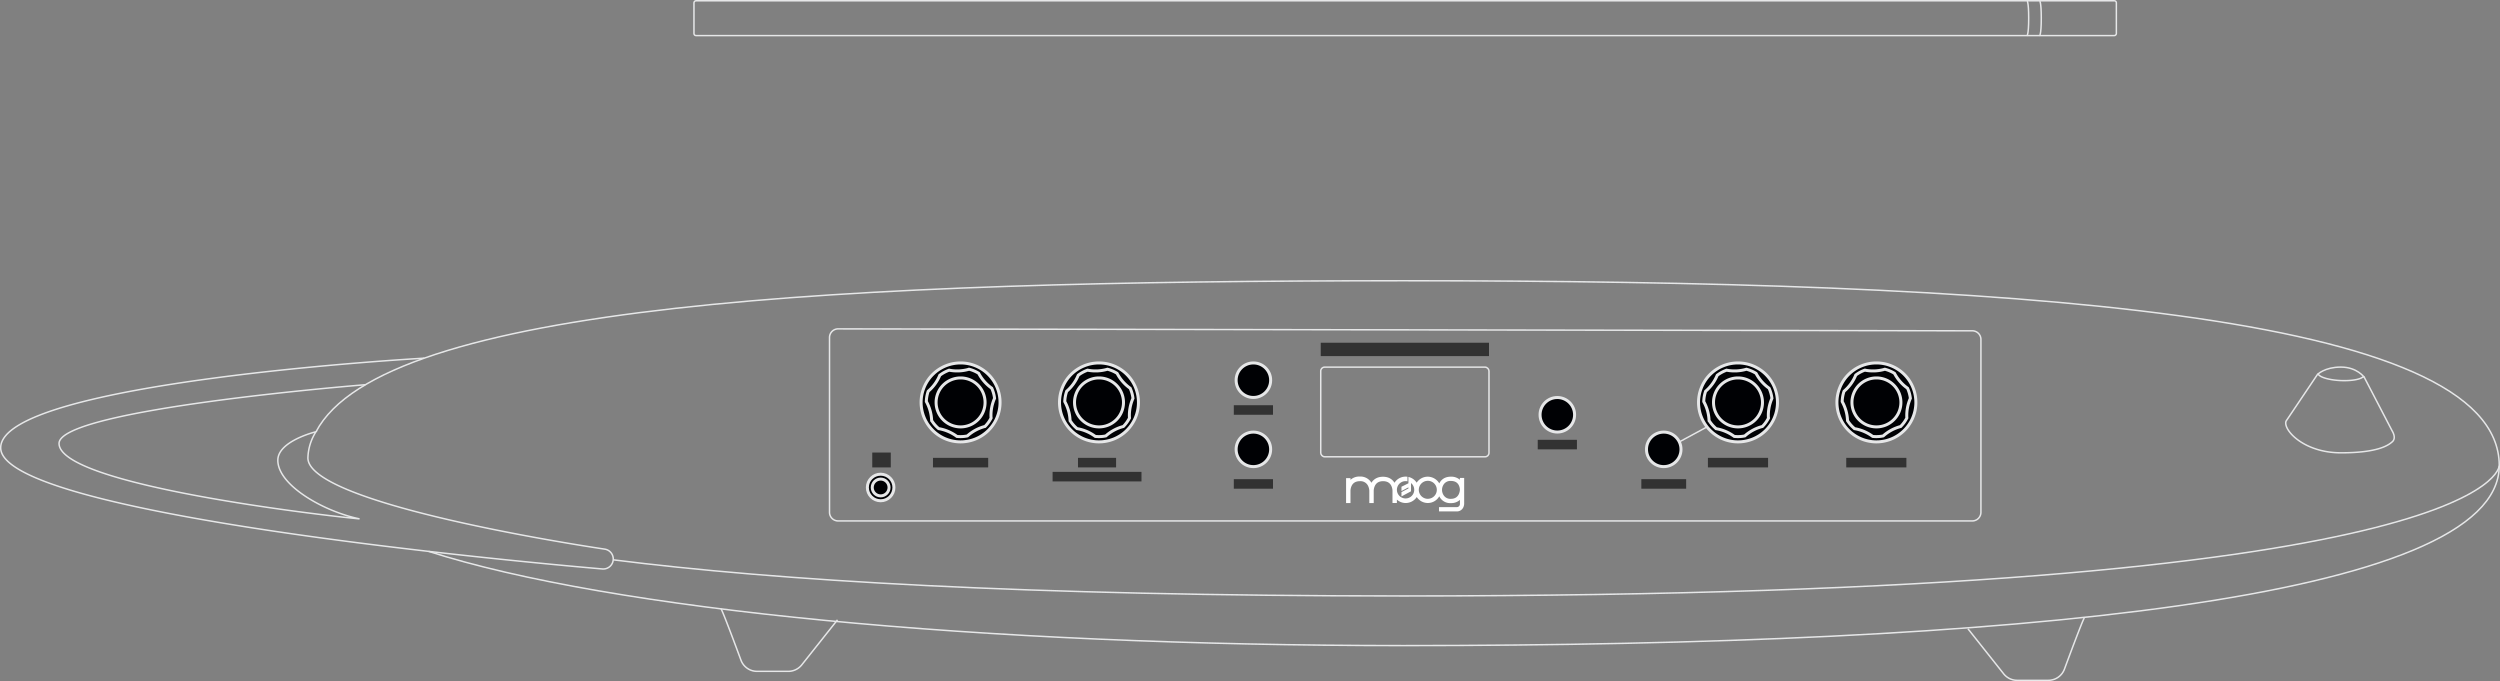 <svg id="Theremini" xmlns="http://www.w3.org/2000/svg" viewBox="0 0 1665.76 453.8"><rect x="0" y="0" width="1665.76" height="453.8" fill="#808080" stroke="none"/><defs><style>.cls-1{fill:#fff;}.cls-1,.cls-4,.cls-7{fill-rule:evenodd;}.cls-2{fill:#323232;}.cls-3,.cls-7{fill:none;stroke-miterlimit:10;}.cls-3,.cls-4,.cls-5,.cls-6,.cls-7{stroke:#e6e7e8;}.cls-4,.cls-5,.cls-6{fill:#000104;stroke-linecap:round;stroke-linejoin:round;}.cls-4,.cls-5{stroke-width:2px;}.cls-6{stroke-width:0.98px;}</style></defs><title>Theremini Web Tech</title><path class="cls-1" d="M1027.92,632.28v8.31h2.93v-8.32a8.38,8.38,0,0,1,.84-3.25c1-2,2.84-3,5.42-3s4.4,1,5.42,3a8.28,8.28,0,0,1,.83,3.25v8.31h2.93v-2.28a8.68,8.68,0,0,0,5.88,2.27,8.82,8.82,0,0,0,7.37-4,8.77,8.77,0,0,0,15-.48,8,8,0,0,0,7.76,4.54,8.48,8.48,0,0,0,6-2.16v2.58a2.12,2.12,0,0,1-2.26,2.27h-11.68v2.85H1086a4.69,4.69,0,0,0,4.51-2.63,6,6,0,0,0,.61-2.48V623.84h-2.85v1.24a8.73,8.73,0,0,0-6-2.06c-4.54,0-6.71,2.43-7.73,4.47a9,9,0,0,0-7.69-4.47,8.82,8.82,0,0,0-7.38,4,8.83,8.83,0,0,0-5.13-3.74l-.36-.1v4.24l-4.64,2.31v2.86l4.64-2.46v.73l-4.64,2.46v2.85l6.36-3.4v-5.5a5.77,5.77,0,1,1-2.37-1.14v-3.06a8.73,8.73,0,0,0-8.63,4c-1.17-1.9-3.41-4-7.66-4s-6.54,2.1-7.71,4a8.49,8.49,0,0,0-7.69-4.14,8.63,8.63,0,0,0-6.27,2.21V624h-2.93V640.6h2.93v-8.32a8.37,8.37,0,0,1,.83-3.25c1-2,2.84-3,5.42-3a5.57,5.57,0,0,1,5.41,3A8.27,8.27,0,0,1,1027.92,632.28Zm54.4,5.5a5.31,5.31,0,0,1-5.16-2.87,6.44,6.44,0,0,1,0-6.19,5.31,5.31,0,0,1,5.16-2.85c2.46,0,4.2.93,5.17,2.76a7.42,7.42,0,0,1,.79,3C1088.27,631.87,1088.17,637.78,1082.32,637.78Zm-15.42,0a6,6,0,1,1,6-6A6,6,0,0,1,1066.9,637.76Z" transform="translate(-115.54 -305.41)"/><rect class="cls-2" x="822.09" y="270" width="26.11" height="6.36"/><rect class="cls-2" x="1024.6" y="293.05" width="26.11" height="6.36"/><rect class="cls-2" x="1093.63" y="319.27" width="29.86" height="6.36"/><rect class="cls-2" x="1137.99" y="305.07" width="40.08" height="6.36"/><rect class="cls-2" x="1230.16" y="305.07" width="40.08" height="6.36"/><rect class="cls-2" x="880.01" y="228.36" width="112.11" height="8.91"/><rect class="cls-2" x="621.64" y="305.07" width="36.79" height="6.36"/><rect class="cls-2" x="581.19" y="301.53" width="12.34" height="9.91"/><rect class="cls-2" x="718.27" y="305.07" width="25.38" height="6.36"/><rect class="cls-2" x="701.35" y="314.41" width="59.23" height="6.36"/><rect class="cls-2" x="822.09" y="319.27" width="26.11" height="6.36"/><path class="cls-3" d="M326.11,593.08C370.87,508,678.19,492.47,1050.65,492.47c403.25,0,730.15,21,730.15,123.17,0,89.19-326.9,119.93-730.15,119.93-283,0-528.34-23.86-649.55-62.79" transform="translate(-115.54 -305.41)"/><path class="cls-3" d="M1780.8,615.65s0,86.85-730.15,86.85c-253.07,0-418.42-10.43-526.46-24.07" transform="translate(-115.54 -305.41)"/><path class="cls-3" d="M1429.66,652.51H674a5.75,5.75,0,0,1-5.75-5.75V530.29a5.75,5.75,0,0,1,5.76-5.75l755.69,1.29a5.75,5.75,0,0,1,5.74,5.75V646.76A5.75,5.75,0,0,1,1429.66,652.51Z" transform="translate(-115.54 -305.41)"/><path class="cls-4" d="M779.78,583.84a26.3,26.3,0,1,0-34.5,13.9,26.3,26.3,0,0,0,34.5-13.9Z" transform="translate(-115.54 -305.41)"/><path class="cls-5" d="M734,566.1a28.21,28.21,0,0,0,7.76-10.71m6.17-3.33a28.23,28.23,0,0,0,13.21-.61m-24.84,34.31A28.27,28.27,0,0,0,732.79,573m20.33,23.2A28.27,28.27,0,0,0,740.95,591m30.82-1.43a28.28,28.28,0,0,0-11.64,6.28m18.09-25a22.85,22.85,0,0,0-1.88-6.76m-8.72-9.95a22.86,22.86,0,0,0-6.46-2.75m17.05,19.45a28.22,28.22,0,0,0-2.34,13m-8.25-29.72a28.27,28.27,0,0,0,8.72,9.95M748,552.06a22.84,22.84,0,0,0-6.17,3.33m30,34.2a22.84,22.84,0,0,0,4.11-5.68m-39.55,1.84a22.76,22.76,0,0,0,4.62,5.27M734,566.1a22.93,22.93,0,0,0-1.24,6.9m20.33,23.2a22.75,22.75,0,0,0,7-.33" transform="translate(-115.54 -305.41)"/><path class="cls-4" d="M770.59,579.93a16.31,16.31,0,1,0-21.39,8.62,16.31,16.31,0,0,0,21.39-8.62Z" transform="translate(-115.54 -305.41)"/><path class="cls-4" d="M872,583.84a26.3,26.3,0,1,0-34.5,13.9,26.3,26.3,0,0,0,34.5-13.9Z" transform="translate(-115.54 -305.41)"/><path class="cls-5" d="M826.27,566.1A28.21,28.21,0,0,0,834,555.39m6.17-3.33a28.23,28.23,0,0,0,13.21-.61m-24.84,34.31A28.27,28.27,0,0,0,825,573m20.33,23.2A28.27,28.27,0,0,0,833.18,591M864,589.59a28.28,28.28,0,0,0-11.64,6.28m18.09-25a22.85,22.85,0,0,0-1.88-6.76m-8.72-9.95a22.86,22.86,0,0,0-6.46-2.75m17.05,19.45a28.22,28.22,0,0,0-2.34,13m-8.25-29.72a28.27,28.27,0,0,0,8.72,9.95M840.2,552.06a22.84,22.84,0,0,0-6.17,3.33m30,34.2a22.84,22.84,0,0,0,4.11-5.68m-39.55,1.84a22.76,22.76,0,0,0,4.62,5.27m-6.92-24.92A22.93,22.93,0,0,0,825,573m20.33,23.2a22.75,22.75,0,0,0,7-.33" transform="translate(-115.54 -305.41)"/><path class="cls-4" d="M862.82,579.93a16.31,16.31,0,1,0-21.39,8.62,16.31,16.31,0,0,0,21.39-8.62Z" transform="translate(-115.54 -305.41)"/><path class="cls-4" d="M1297.78,583.84a26.3,26.3,0,1,0-34.5,13.9,26.3,26.3,0,0,0,34.5-13.9Z" transform="translate(-115.54 -305.41)"/><path class="cls-5" d="M1252,566.1a28.21,28.21,0,0,0,7.76-10.71m6.17-3.33a28.23,28.23,0,0,0,13.21-.61m-24.84,34.31a28.27,28.27,0,0,0-3.54-12.75m20.33,23.2a28.27,28.27,0,0,0-12.17-5.18m30.82-1.43a28.28,28.28,0,0,0-11.64,6.28m18.09-25a22.85,22.85,0,0,0-1.88-6.76m-8.72-9.95a22.86,22.86,0,0,0-6.46-2.75m17.05,19.45a28.22,28.22,0,0,0-2.34,13m-8.25-29.72a28.27,28.27,0,0,0,8.72,9.95M1266,552.06a22.84,22.84,0,0,0-6.17,3.33m30,34.2a22.84,22.84,0,0,0,4.11-5.68m-39.55,1.84a22.76,22.76,0,0,0,4.62,5.27M1252,566.1a22.93,22.93,0,0,0-1.24,6.9m20.33,23.2a22.75,22.75,0,0,0,7-.33" transform="translate(-115.54 -305.41)"/><path class="cls-4" d="M1288.58,579.93a16.31,16.31,0,1,0-21.39,8.62,16.31,16.31,0,0,0,21.39-8.62Z" transform="translate(-115.54 -305.41)"/><path class="cls-4" d="M1390,583.84a26.3,26.3,0,1,0-34.5,13.9,26.3,26.3,0,0,0,34.5-13.9Z" transform="translate(-115.54 -305.41)"/><path class="cls-5" d="M1344.26,566.1a28.21,28.21,0,0,0,7.76-10.71m6.17-3.33a28.23,28.23,0,0,0,13.21-.61m-24.84,34.31A28.27,28.27,0,0,0,1343,573m20.33,23.2a28.27,28.27,0,0,0-12.17-5.18m30.82-1.43a28.28,28.28,0,0,0-11.64,6.28m18.09-25a22.85,22.85,0,0,0-1.88-6.76m-8.72-9.95a22.86,22.86,0,0,0-6.46-2.75m17.05,19.45a28.22,28.22,0,0,0-2.34,13m-8.25-29.72a28.27,28.27,0,0,0,8.72,9.95m-28.38-12.08a22.84,22.84,0,0,0-6.17,3.33m30,34.2a22.84,22.84,0,0,0,4.11-5.68m-39.55,1.84a22.76,22.76,0,0,0,4.62,5.27m-6.92-24.92A22.93,22.93,0,0,0,1343,573m20.33,23.2a22.75,22.75,0,0,0,7-.33" transform="translate(-115.54 -305.41)"/><path class="cls-4" d="M1380.82,579.93a16.31,16.31,0,1,0-21.39,8.62,16.31,16.31,0,0,0,21.39-8.62Z" transform="translate(-115.54 -305.41)"/><path class="cls-3" d="M1709.43,592.5l-18.54-35.63a.7.7,0,0,0-1.09-.18c-2,1.63-7.86,2.6-14.71,2.29-7.26-.34-13.26-2-14.72-4a.45.45,0,0,0-.74,0l-20.3,30.17a5.23,5.23,0,0,0-.68,1.17c-1.53,6,12.22,20.8,36.67,20.8s31.66-4.94,34.37-7.51S1709.43,592.5,1709.43,592.5Z" transform="translate(-115.54 -305.41)"/><path class="cls-3" d="M1659.61,555s4.73-5,15.64-5,15.64,6.87,15.64,6.87" transform="translate(-115.54 -305.41)"/><path class="cls-3" d="M596,711.14c1.3,1.95,10.4,26.43,13.24,34.13A11.43,11.43,0,0,0,620,752.73h20.77a11.45,11.45,0,0,0,9-4.33l23.8-30" transform="translate(-115.54 -305.41)"/><path class="cls-3" d="M1504.33,717.11c-1.3,1.95-10.4,26.43-13.24,34.13a11.43,11.43,0,0,1-10.73,7.47h-20.77a11.45,11.45,0,0,1-9-4.33l-23.8-30" transform="translate(-115.54 -305.41)"/><circle class="cls-5" cx="835.14" cy="253.33" r="11.5"/><circle class="cls-5" cx="1037.65" cy="276.37" r="11.5"/><circle class="cls-5" cx="835.14" cy="299.41" r="11.5"/><circle class="cls-5" cx="586.78" cy="324.81" r="8.85"/><circle class="cls-5" cx="1108.56" cy="299.41" r="11.5"/><rect class="cls-3" x="880.01" y="244.63" width="112.11" height="59.73" rx="2.58" ry="2.58"/><circle class="cls-5" cx="586.78" cy="324.81" r="5.6"/><line class="cls-6" x1="1118.92" y1="294.45" x2="1137.39" y2="284.45"/><path class="cls-7" d="M398.16,544.07S116,559.91,116,603.8c0,44.35,346.29,76,400.93,80.71a6.65,6.65,0,0,0,7.22-6.63h0a6.64,6.64,0,0,0-5.65-6.57c-32.85-4.94-197.8-31.58-197.8-60.79a34.08,34.08,0,0,1,5.38-17.44s-25.42,6.15-25.42,19c0,16.7,30.59,34.12,54.44,39.06-22.62-2.06-200.21-22.42-200.21-50.25,0-22.91,204.11-39.13,204.11-39.13" transform="translate(-115.54 -305.41)"/><rect class="cls-3" x="1040.21" y="-156.37" width="23.21" height="947.75" rx="1.36" ry="1.36" transform="translate(618.76 1063.92) rotate(-90)"/><path class="cls-3" d="M1474.48,305.91s1.17,0,1.17,11.6-1.17,11.6-1.17,11.6" transform="translate(-115.54 -305.41)"/><path class="cls-3" d="M1466.09,305.91s1.17,0,1.17,11.6-1.17,11.6-1.17,11.6" transform="translate(-115.54 -305.41)"/></svg>